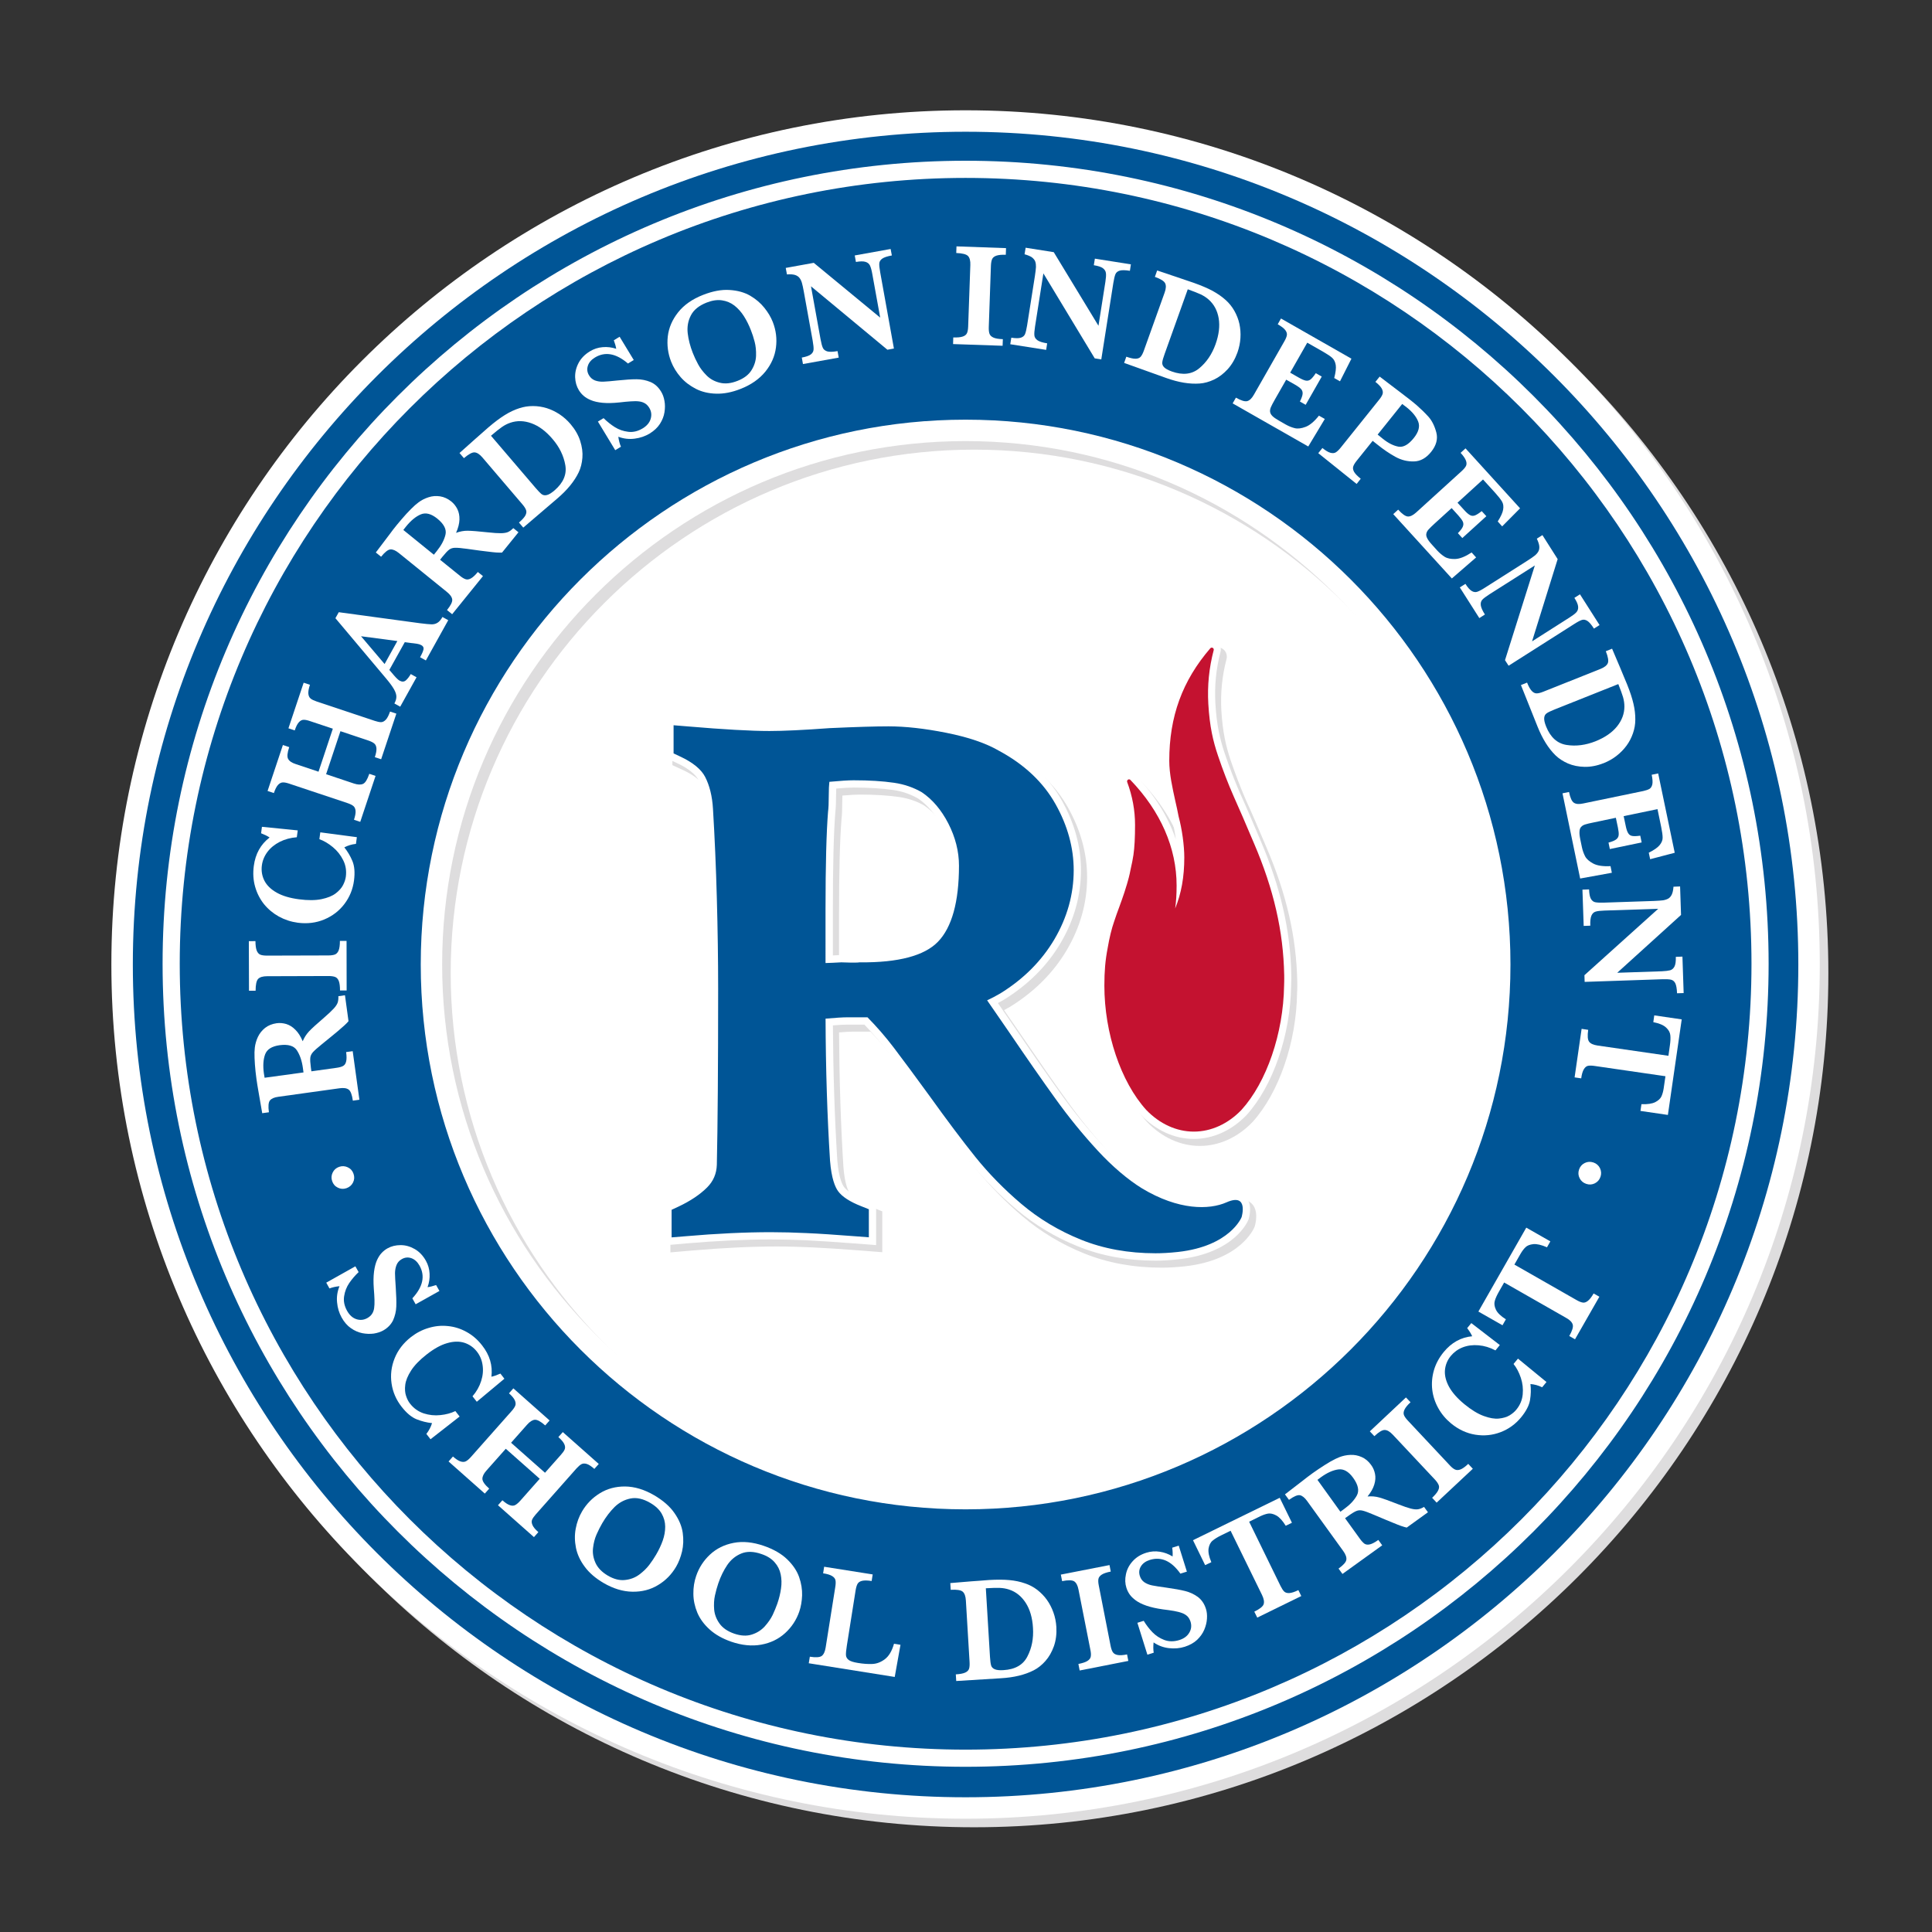 <?xml version="1.0" encoding="utf-8"?>
<!-- Generator: Adobe Illustrator 16.0.4, SVG Export Plug-In . SVG Version: 6.00 Build 0)  -->
<!DOCTYPE svg PUBLIC "-//W3C//DTD SVG 1.1//EN" "http://www.w3.org/Graphics/SVG/1.1/DTD/svg11.dtd">
<svg version="1.1" id="Layer_1" xmlns="http://www.w3.org/2000/svg" xmlns:xlink="http://www.w3.org/1999/xlink" x="0px" y="0px"
	 width="90px" height="90px" viewBox="0 0 90 90" enable-background="new 0 0 90 90" xml:space="preserve">
<rect x="0" y="0" width="90" height="90" fill="#333333" stroke="none"/>
<circle fill="#FFFFFF" cx="44.973" cy="44.865" r="28.561"/>
<g>
	<path fill="#DEDDDE" d="M45.38,5.538c-21.941,0-39.793,17.851-39.793,39.792c0,21.941,17.852,39.791,39.793,39.791
		c21.943,0,39.792-17.85,39.792-39.791C85.172,23.389,67.323,5.538,45.38,5.538z M45.38,69.713
		c-13.445,0-24.385-10.938-24.385-24.383c0-13.444,10.939-24.384,24.385-24.384c13.445,0,24.382,10.94,24.382,24.384
		C69.763,58.775,58.825,69.713,45.38,69.713z"/>
</g>
<g>
	<path fill="#FFFFFF" d="M44.98,5.138c-21.941,0-39.792,17.853-39.792,39.793c0,21.942,17.852,39.792,39.792,39.792
		c21.943,0,39.792-17.85,39.792-39.792C84.772,22.99,66.923,5.138,44.98,5.138z M44.98,69.312
		c-13.445,0-24.383-10.936-24.383-24.381S31.535,20.548,44.98,20.548c13.446,0,24.385,10.938,24.385,24.383
		S58.426,69.312,44.98,69.312z"/>
</g>
<g>
	<path fill="#005596" d="M44.98,6.137c-21.389,0-38.792,17.401-38.792,38.794c0,21.392,17.403,38.793,38.792,38.793
		c21.392,0,38.793-17.401,38.793-38.793C83.773,23.538,66.372,6.137,44.98,6.137z M44.98,70.311c-13.995,0-25.38-11.384-25.38-25.38
		c0-13.997,11.386-25.381,25.38-25.381c13.996,0,25.383,11.385,25.383,25.381C70.363,58.927,58.976,70.311,44.98,70.311z"/>
</g>
<path fill="#DEDDDE" d="M57.286,56.026c-0.348,0.154-1.64,0.566-3.625-0.633c-0.626-0.382-1.352-1.003-1.994-1.699
	c-0.683-0.744-1.333-1.543-1.935-2.378c-0.617-0.857-1.35-1.911-2.185-3.136l0.014,0.019c-0.027-0.039-0.124-0.18-0.584-0.847
	l-0.203-0.297c0.093-0.05,0.187-0.102,0.276-0.153c1.137-0.702,2.025-1.593,2.648-2.651c0.627-1.065,0.944-2.203,0.944-3.386
	c0-1.102-0.299-2.195-0.891-3.247c-0.602-1.072-1.532-1.952-2.767-2.615c-0.638-0.371-1.477-0.66-2.559-0.874
	c-1.02-0.203-1.945-0.306-2.751-0.306c-0.619,0-1.521,0.028-2.756,0.084c-1.22,0.089-2.155,0.135-2.786,0.135
	c-0.84,0-2.118-0.072-3.805-0.216l-0.636-0.054l-0.369-0.031v0.369v0.583v0.409v0.324v0.217l0.196,0.091l0.316,0.146
	c0.505,0.236,0.848,0.512,0.995,0.794c0.187,0.358,0.297,0.813,0.33,1.35c0.08,1.331,0.14,2.73,0.18,4.157
	c0.039,1.434,0.061,2.852,0.061,4.216c0,3.605-0.021,6.36-0.061,8.186c-0.011,0.327-0.124,0.59-0.353,0.819
	c-0.305,0.305-0.722,0.583-1.243,0.826l-0.316,0.149l-0.196,0.091v0.216v0.323v0.383v0.581v0.37l0.37-0.032l0.638-0.055
	c1.455-0.125,2.786-0.188,3.958-0.188c0.524,0,1.079,0.016,1.643,0.042c0.59,0.027,1.35,0.076,2.26,0.146l0.633,0.05l0.367,0.028
	v-0.366v-0.576v-0.383v-0.346v-0.231l-0.214-0.087l-0.351-0.137c-0.588-0.232-0.833-0.451-0.935-0.593
	c-0.071-0.097-0.245-0.416-0.31-1.241c-0.122-1.937-0.19-4.048-0.204-6.278c0.293-0.024,0.517-0.037,0.668-0.037h0.798
	c0.381,0.396,0.747,0.821,1.088,1.269c0.443,0.583,1.003,1.337,1.659,2.239c0.83,1.157,1.559,2.127,2.164,2.879
	c0.631,0.784,1.365,1.532,2.177,2.224c0.847,0.718,1.812,1.299,2.874,1.725c1.087,0.439,2.298,0.66,3.602,0.66
	c0.338,0,0.703-0.022,1.09-0.064c2.605-0.293,3.213-1.776,3.237-1.839l0.004-0.013l0.005-0.013c0.036-0.124,0.202-0.755-0.167-1.079
	C58.054,55.841,57.718,55.835,57.286,56.026z M39.202,38.148L39.202,38.148c0.021-0.182,0.033-0.434,0.033-0.775
	c0-0.112,0.004-0.216,0.006-0.312c0.357-0.03,0.629-0.047,0.813-0.047c0.707,0,1.326,0.04,1.836,0.115
	c0.425,0.062,0.815,0.195,1.162,0.395c0.44,0.298,0.812,0.739,1.107,1.312c0.308,0.596,0.463,1.208,0.463,1.818
	c0,1.589-0.298,2.703-0.885,3.309c-0.555,0.572-1.722,0.867-3.375,0.854h-0.046l-0.025-0.001l-0.023,0.004l-0.046,0.006
	c0,0-0.131,0.012-0.703-0.009c-0.002,0-0.035-0.001-0.035-0.001h-0.015l-0.015,0.001l-0.031,0.002
	c-0.117,0.007-0.23,0.014-0.337,0.018v-2.159C39.084,40.627,39.124,39.104,39.202,38.148z"/>
<path fill="#DEDDDE" d="M60.432,45.739c-0.041-2.087-0.497-4.08-1.438-6.27l0,0l-0.129-0.304c-0.24-0.568-0.54-1.273-0.821-1.885
	c-0.249-0.575-0.49-1.201-0.716-1.862c-0.214-0.648-0.371-1.292-0.433-2.32c-0.044-0.818,0.033-1.601,0.241-2.395
	c0.051-0.198-0.036-0.401-0.209-0.496c-0.175-0.096-0.386-0.056-0.517,0.096c-1.357,1.577-1.992,3.313-1.992,5.462
	c0,0.651,0.146,1.312,0.291,1.953c0.057,0.256,0.108,0.48,0.149,0.701l0.002,0.016l0.005,0.013c0.08,0.296,0.144,0.639,0.188,0.976
	c-0.363-1.065-0.994-2.08-1.88-3.002c-0.138-0.144-0.359-0.17-0.526-0.062c-0.167,0.108-0.238,0.328-0.167,0.521
	c0.229,0.614,0.346,1.245,0.346,1.872c0,0.574-0.026,1.014-0.076,1.345c-0.045,0.286-0.055,0.334-0.104,0.564l0.004,0.002
	c-0.016,0.044-0.024,0.085-0.031,0.117c-0.022,0.103-0.05,0.247-0.068,0.311l-0.005,0.008c-0.002,0.011-0.004,0.021-0.004,0.021
	c-0.007,0.036-0.027,0.099-0.037,0.141c-0.018,0.058-0.034,0.111-0.048,0.166c-0.026,0.088-0.078,0.255-0.11,0.355
	c-0.08,0.247-0.16,0.462-0.234,0.668c-0.089,0.235-0.165,0.448-0.248,0.701c-0.117,0.329-0.229,0.79-0.315,1.292
	c-0.109,0.578-0.155,1.103-0.155,1.799c0,2.289,0.801,4.652,2.037,6.021c0.693,0.724,1.565,1.118,2.461,1.118
	c0.895,0,1.767-0.395,2.455-1.114c1.229-1.357,2.043-3.716,2.075-6.018c0.005-0.051,0.007-0.104,0.008-0.155
	C60.432,45.971,60.436,45.854,60.432,45.739z"/>
<path fill="#FFFFFF" d="M56.998,55.699c-0.35,0.154-1.642,0.563-3.627-0.633c-0.622-0.382-1.351-1.004-1.991-1.701
	c-0.684-0.742-1.334-1.541-1.935-2.375c-0.618-0.858-1.353-1.914-2.185-3.138l0.012,0.021c-0.025-0.041-0.123-0.182-0.581-0.848
	l-0.205-0.299c0.092-0.048,0.186-0.1,0.277-0.154c1.136-0.7,2.026-1.591,2.648-2.65c0.627-1.064,0.944-2.203,0.944-3.385
	c0-1.103-0.3-2.196-0.892-3.248c-0.604-1.073-1.533-1.953-2.767-2.614c-0.638-0.373-1.475-0.659-2.558-0.874
	c-1.021-0.204-1.947-0.307-2.752-0.307c-0.618,0-1.52,0.029-2.754,0.084c-1.221,0.089-2.155,0.135-2.79,0.135
	c-0.837,0-2.116-0.072-3.8-0.215l-0.638-0.055l-0.37-0.031v0.372v0.579v0.411v0.323v0.216l0.196,0.091l0.315,0.148
	c0.504,0.234,0.85,0.509,0.998,0.791c0.186,0.361,0.297,0.815,0.33,1.351c0.079,1.333,0.14,2.732,0.18,4.157
	c0.04,1.434,0.06,2.851,0.06,4.215c0,3.607-0.02,6.36-0.06,8.188c-0.012,0.328-0.125,0.589-0.353,0.817
	c-0.306,0.307-0.724,0.586-1.244,0.829l-0.316,0.146l-0.195,0.092v0.217v0.322v0.382v0.581v0.371l0.369-0.03l0.637-0.057
	c1.457-0.124,2.788-0.187,3.958-0.187c0.525,0,1.079,0.016,1.645,0.039c0.588,0.028,1.35,0.08,2.261,0.149l0.632,0.048l0.366,0.028
	v-0.366v-0.577v-0.382v-0.347v-0.229L40.6,56.016l-0.349-0.136c-0.589-0.234-0.834-0.451-0.937-0.591
	c-0.072-0.099-0.244-0.418-0.309-1.244c-0.123-1.935-0.192-4.049-0.205-6.279c0.293-0.024,0.517-0.035,0.669-0.035h0.798
	c0.381,0.396,0.746,0.818,1.086,1.266c0.444,0.586,1.004,1.339,1.658,2.24c0.833,1.16,1.559,2.129,2.164,2.878
	c0.632,0.787,1.364,1.535,2.179,2.225c0.844,0.718,1.812,1.301,2.874,1.726c1.086,0.439,2.297,0.66,3.599,0.66
	c0.339,0,0.705-0.022,1.091-0.066c2.604-0.29,3.213-1.774,3.236-1.838l0.005-0.012l0.007-0.014c0.036-0.122,0.199-0.753-0.17-1.078
	C57.767,55.513,57.432,55.507,56.998,55.699z M38.914,37.822L38.914,37.822c0.022-0.184,0.033-0.437,0.033-0.777
	c0-0.112,0.002-0.215,0.008-0.311c0.355-0.031,0.629-0.047,0.811-0.047c0.707,0,1.325,0.04,1.838,0.113
	c0.423,0.061,0.813,0.196,1.162,0.396c0.438,0.297,0.812,0.738,1.105,1.311c0.307,0.597,0.463,1.208,0.463,1.818
	c0,1.589-0.298,2.705-0.884,3.311c-0.555,0.572-1.723,0.868-3.376,0.853h-0.045h-0.025l-0.024,0.003l-0.046,0.006
	c0,0-0.131,0.012-0.701-0.009c-0.003,0-0.035,0-0.035,0l-0.015-0.001l-0.015,0.001l-0.033,0.001
	c-0.117,0.008-0.229,0.015-0.336,0.018V42.35C38.797,40.299,38.837,38.775,38.914,37.822z"/>
<path fill="#FFFFFF" d="M60.153,45.41c-0.041-2.087-0.5-4.079-1.438-6.269l-0.001-0.001l-0.129-0.304
	c-0.241-0.567-0.54-1.273-0.82-1.887c-0.251-0.573-0.492-1.201-0.716-1.86c-0.214-0.647-0.372-1.291-0.432-2.318
	c-0.046-0.819,0.031-1.603,0.237-2.396c0.053-0.197-0.032-0.401-0.206-0.496c-0.175-0.096-0.388-0.056-0.516,0.097
	c-1.359,1.578-1.994,3.313-1.994,5.463c0,0.65,0.147,1.311,0.291,1.951c0.058,0.256,0.105,0.481,0.148,0.704l0.003,0.014
	l0.004,0.013c0.08,0.295,0.146,0.638,0.191,0.977c-0.364-1.064-0.998-2.08-1.882-3.002c-0.14-0.146-0.36-0.171-0.525-0.063
	c-0.169,0.109-0.24,0.329-0.169,0.521c0.228,0.615,0.345,1.245,0.345,1.872c0,0.574-0.023,1.014-0.075,1.346
	c-0.044,0.286-0.054,0.333-0.104,0.565l0.004,0.001c-0.013,0.043-0.023,0.085-0.029,0.117c-0.022,0.104-0.052,0.247-0.069,0.311
	l-0.005,0.01c0,0.009-0.003,0.02-0.003,0.02c-0.006,0.036-0.026,0.1-0.039,0.141c-0.016,0.058-0.032,0.111-0.047,0.165
	c-0.026,0.089-0.077,0.256-0.109,0.355c-0.08,0.249-0.16,0.462-0.235,0.669c-0.088,0.236-0.165,0.448-0.247,0.701
	c-0.116,0.33-0.23,0.791-0.315,1.292c-0.109,0.58-0.155,1.104-0.155,1.8c0,2.29,0.798,4.653,2.034,6.018
	c0.697,0.727,1.569,1.119,2.462,1.119c0.896,0,1.768-0.393,2.457-1.112c1.229-1.357,2.043-3.716,2.076-6.018
	c0-0.051,0.004-0.104,0.004-0.155C60.153,45.641,60.159,45.525,60.153,45.41z"/>
<path fill="#005596" d="M57.137,56.009c-0.806,0.357-2.229,0.38-3.941-0.652c-0.642-0.394-1.39-1.027-2.065-1.761
	c-0.694-0.753-1.354-1.562-1.96-2.408c-0.62-0.86-1.357-1.918-2.189-3.143c-0.002-0.003-0.596-0.863-0.998-1.446
	c0.2-0.093,0.402-0.197,0.607-0.318c1.089-0.67,1.935-1.521,2.53-2.53c0.594-1.013,0.896-2.091,0.896-3.213
	c0-1.043-0.284-2.08-0.847-3.08c-0.57-1.016-1.457-1.852-2.632-2.483c-0.609-0.354-1.42-0.632-2.463-0.84
	c-1.001-0.199-1.904-0.299-2.687-0.299c-0.612,0-1.508,0.027-2.739,0.083c-1.223,0.09-2.162,0.134-2.805,0.134
	c-0.846,0-2.136-0.072-3.829-0.216l-0.637-0.052v0.579v0.411v0.323l0.315,0.147c0.581,0.272,0.969,0.589,1.154,0.944
	c0.207,0.401,0.332,0.902,0.366,1.486c0.081,1.331,0.141,2.733,0.18,4.169c0.04,1.439,0.061,2.86,0.061,4.224
	c0,3.616-0.021,6.373-0.061,8.195c-0.015,0.415-0.163,0.761-0.452,1.051c-0.333,0.334-0.784,0.635-1.339,0.896l-0.316,0.147v0.322
	v0.382v0.581l0.637-0.052c1.463-0.128,2.806-0.19,3.987-0.19c0.531,0,1.09,0.015,1.661,0.042c0.59,0.025,1.353,0.077,2.271,0.148
	l0.632,0.048v-0.577v-0.382v-0.347l-0.349-0.14c-0.536-0.209-0.9-0.447-1.085-0.704c-0.135-0.188-0.308-0.58-0.374-1.417
	c-0.13-2.048-0.2-4.275-0.208-6.619c0.464-0.04,0.8-0.062,1.012-0.062h0.941c0.422,0.428,0.831,0.896,1.213,1.398
	c0.447,0.589,1.007,1.343,1.664,2.247c0.828,1.155,1.555,2.122,2.153,2.866c0.62,0.77,1.336,1.502,2.134,2.179
	c0.816,0.693,1.753,1.255,2.781,1.669c1.044,0.423,2.213,0.633,3.472,0.633c0.28,0,0.628-0.015,1.053-0.062
	c2.432-0.271,2.958-1.622,2.958-1.622S58.183,55.546,57.137,56.009z M38.456,42.35c0-2.06,0.041-3.593,0.119-4.555l-0.002,0.026
	c0.023-0.171,0.034-0.424,0.034-0.776c0-0.279,0.011-0.479,0.028-0.625c0.504-0.047,0.885-0.072,1.129-0.072
	c0.724,0,1.359,0.039,1.888,0.117c0.472,0.069,0.904,0.218,1.292,0.443c0.49,0.33,0.904,0.816,1.229,1.445
	c0.332,0.646,0.5,1.311,0.5,1.974c0,1.682-0.33,2.875-0.981,3.545c-0.629,0.651-1.848,0.973-3.623,0.958h-0.046l-0.046,0.007
	c-0.022,0.002-0.165,0.015-0.761-0.007h-0.03l-0.031,0.001c-0.26,0.015-0.493,0.026-0.699,0.031V42.35z"/>
<path fill="#C41230" d="M59.823,45.419c-0.04-2.042-0.488-3.993-1.409-6.139l-0.131-0.307c-0.24-0.566-0.539-1.271-0.814-1.877
	c-0.26-0.589-0.504-1.225-0.73-1.893c-0.228-0.676-0.389-1.346-0.451-2.413c-0.048-0.855,0.033-1.674,0.251-2.505
	c0.011-0.041-0.009-0.086-0.045-0.105c-0.038-0.021-0.085-0.014-0.113,0.019c-1.304,1.513-1.912,3.178-1.912,5.239
	c0,0.61,0.146,1.253,0.282,1.876c0.057,0.248,0.109,0.481,0.152,0.714c0.159,0.587,0.266,1.354,0.266,1.916
	c0,0.907-0.138,1.678-0.425,2.375c0.045-0.317,0.067-0.665,0.067-1.065c0-1.753-0.744-3.457-2.151-4.92
	c-0.029-0.032-0.077-0.039-0.114-0.015s-0.052,0.073-0.037,0.113c0.244,0.653,0.366,1.325,0.366,1.992
	c0,0.594-0.024,1.051-0.075,1.4c-0.048,0.292-0.06,0.347-0.113,0.585l-0.024,0.115c-0.021,0.111-0.053,0.258-0.075,0.337
	c-0.001,0.003-0.001,0.006-0.002,0.01c-0.009,0.039-0.026,0.1-0.045,0.165c-0.015,0.051-0.031,0.101-0.042,0.148
	c-0.032,0.105-0.085,0.275-0.117,0.377c-0.084,0.257-0.164,0.475-0.24,0.684c-0.079,0.212-0.16,0.432-0.243,0.688
	c-0.112,0.317-0.221,0.76-0.302,1.243c-0.108,0.561-0.151,1.067-0.151,1.74c0,2.208,0.766,4.48,1.948,5.786
	c0.627,0.653,1.412,1.013,2.219,1.013s1.594-0.359,2.221-1.013c1.172-1.292,1.95-3.563,1.984-5.786c0-0.057,0.003-0.117,0.005-0.176
	C59.823,45.636,59.827,45.525,59.823,45.419z"/>
<g>
	<path fill="#FFFFFF" d="M7.574,44.896c0-20.659,16.748-37.408,37.407-37.408l0,0c20.66,0,37.408,16.749,37.408,37.408l0,0
		c0,20.659-16.748,37.407-37.408,37.408l0,0C24.322,82.304,7.574,65.556,7.574,44.896L7.574,44.896z M8.373,44.896
		c0,10.11,4.097,19.26,10.722,25.886l0,0c6.626,6.626,15.776,10.723,25.886,10.723l0,0c10.11,0,19.261-4.097,25.887-10.723l0,0
		c6.626-6.626,10.723-15.775,10.723-25.886l0,0c0-10.11-4.097-19.26-10.723-25.886l0,0C64.241,12.385,55.091,8.288,44.98,8.288l0,0
		c-10.11,0-19.26,4.097-25.886,10.723l0,0C12.47,25.636,8.373,34.786,8.373,44.896L8.373,44.896L8.373,44.896z"/>
</g>
<g>
	<path fill="#FFFFFF" d="M16.07,46.363l0.165,1.207c-0.041,0.053-0.104,0.116-0.188,0.194c-0.084,0.078-0.183,0.165-0.298,0.261
		c-0.115,0.095-0.21,0.173-0.285,0.236l-0.463,0.377c-0.208,0.167-0.347,0.293-0.42,0.373c-0.074,0.082-0.115,0.169-0.126,0.261
		c-0.011,0.095-0.002,0.248,0.027,0.464l0.024,0.17l1.177-0.164c0.125-0.018,0.222-0.044,0.293-0.082
		c0.073-0.037,0.123-0.106,0.148-0.211c0.026-0.104,0.026-0.249,0-0.44l0.306-0.041l0.312,2.262l-0.305,0.043
		c-0.038-0.275-0.103-0.447-0.193-0.514c-0.091-0.069-0.235-0.091-0.43-0.063l-2.845,0.396c-0.194,0.025-0.324,0.084-0.395,0.171
		c-0.069,0.088-0.087,0.271-0.047,0.551l-0.312,0.043l-0.18-1.039c-0.014-0.079-0.03-0.169-0.046-0.272s-0.032-0.199-0.043-0.287
		c-0.01-0.068-0.024-0.185-0.042-0.344c-0.023-0.226-0.039-0.436-0.046-0.635c-0.008-0.197-0.003-0.355,0.012-0.473
		c0.019-0.169,0.068-0.34,0.144-0.503c0.077-0.163,0.188-0.302,0.333-0.419c0.147-0.116,0.327-0.188,0.538-0.219
		c0.149-0.021,0.3-0.007,0.451,0.037c0.152,0.048,0.293,0.134,0.423,0.267c0.132,0.128,0.246,0.306,0.342,0.535
		c0.074-0.176,0.171-0.327,0.297-0.462c0.125-0.132,0.36-0.347,0.702-0.64c0.196-0.169,0.343-0.308,0.44-0.414
		c0.097-0.104,0.161-0.199,0.189-0.281c0.027-0.08,0.039-0.181,0.034-0.302L16.07,46.363z M13.02,48.69
		c-0.36,0.051-0.583,0.193-0.67,0.427c-0.086,0.235-0.106,0.529-0.058,0.881c0.008,0.05,0.012,0.086,0.019,0.114
		c0.004,0.028,0.009,0.059,0.015,0.094l1.812-0.248l-0.029-0.212c-0.046-0.335-0.141-0.606-0.28-0.819
		C13.689,48.714,13.419,48.637,13.02,48.69z"/>
	<path fill="#FFFFFF" d="M16.144,43.831l0.004,2.309h-0.309c0-0.191-0.018-0.336-0.055-0.437c-0.037-0.097-0.093-0.16-0.167-0.191
		c-0.074-0.029-0.179-0.045-0.315-0.045l-2.859,0.009c-0.197,0-0.337,0.042-0.417,0.124c-0.079,0.083-0.119,0.265-0.119,0.553
		h-0.308l-0.007-2.309l0.308-0.003c0,0.193,0.021,0.339,0.058,0.438c0.039,0.099,0.096,0.163,0.168,0.193
		c0.071,0.029,0.176,0.044,0.313,0.044l2.861-0.008c0.129,0,0.23-0.017,0.304-0.044c0.074-0.03,0.13-0.092,0.17-0.187
		s0.06-0.244,0.06-0.445L16.144,43.831z"/>
	<path fill="#FFFFFF" d="M16.624,38.999l-0.042,0.312c-0.195,0.02-0.376,0.076-0.542,0.162c0.153,0.192,0.28,0.405,0.377,0.638
		c0.098,0.236,0.122,0.538,0.074,0.907c-0.054,0.407-0.203,0.771-0.446,1.092c-0.243,0.321-0.555,0.561-0.937,0.721
		c-0.379,0.159-0.792,0.211-1.236,0.153c-0.314-0.042-0.609-0.139-0.88-0.287c-0.271-0.151-0.5-0.342-0.694-0.579
		c-0.188-0.237-0.327-0.507-0.413-0.81c-0.087-0.304-0.107-0.626-0.062-0.968c0.074-0.563,0.319-1.005,0.736-1.326
		c-0.088-0.062-0.221-0.127-0.396-0.197l0.039-0.301l1.668,0.167l-0.043,0.319c-0.289,0.022-0.553,0.093-0.793,0.213
		c-0.239,0.122-0.432,0.279-0.575,0.47c-0.144,0.192-0.23,0.402-0.26,0.629c-0.033,0.253,0.007,0.49,0.118,0.711
		c0.112,0.219,0.303,0.405,0.571,0.556c0.269,0.153,0.616,0.256,1.039,0.311c0.414,0.055,0.763,0.052,1.049-0.006
		c0.287-0.06,0.509-0.15,0.667-0.273c0.159-0.121,0.271-0.252,0.34-0.387c0.069-0.136,0.111-0.264,0.128-0.389
		c0.035-0.274-0.004-0.528-0.124-0.767c-0.117-0.237-0.278-0.44-0.483-0.609c-0.203-0.169-0.412-0.292-0.626-0.369l0.043-0.319
		L16.624,38.999z"/>
	<path fill="#FFFFFF" d="M18.464,33.244l-0.709,2.125l-0.294-0.098c0.059-0.174,0.083-0.312,0.075-0.414
		c-0.008-0.102-0.045-0.178-0.108-0.228c-0.064-0.05-0.155-0.094-0.273-0.134l-1.296-0.433l-0.668,2.004l1.295,0.433
		c0.179,0.059,0.32,0.064,0.426,0.017c0.105-0.047,0.202-0.204,0.291-0.469l0.292,0.098l-0.713,2.14l-0.292-0.098
		c0.056-0.172,0.082-0.308,0.074-0.411c-0.009-0.104-0.043-0.181-0.105-0.231c-0.062-0.05-0.154-0.094-0.275-0.135l-2.713-0.905
		c-0.121-0.041-0.22-0.06-0.297-0.057c-0.078,0.003-0.152,0.041-0.221,0.114c-0.069,0.075-0.134,0.201-0.195,0.382l-0.293-0.098
		l0.714-2.141l0.294,0.099c-0.089,0.264-0.106,0.445-0.052,0.546c0.053,0.103,0.171,0.184,0.354,0.243l1.063,0.356l0.667-2.004
		l-1.064-0.354c-0.12-0.041-0.219-0.062-0.297-0.06c-0.076,0-0.149,0.037-0.217,0.11c-0.069,0.073-0.137,0.202-0.196,0.384
		l-0.294-0.098l0.709-2.124l0.293,0.097c-0.061,0.181-0.084,0.321-0.074,0.421c0.011,0.101,0.048,0.175,0.108,0.223
		s0.151,0.09,0.273,0.132l2.713,0.905c0.116,0.038,0.213,0.059,0.289,0.06c0.076,0,0.151-0.037,0.224-0.113
		c0.071-0.074,0.136-0.202,0.198-0.381L18.464,33.244z"/>
	<path fill="#FFFFFF" d="M20.881,28.891l-1.042,1.875l-0.27-0.149c0.089-0.158,0.141-0.28,0.159-0.364
		c0.019-0.085-0.016-0.152-0.1-0.199c-0.059-0.031-0.125-0.054-0.198-0.064l-0.575-0.073l-0.718,1.291l0.205,0.24
		c0.114,0.135,0.205,0.22,0.268,0.257c0.118,0.065,0.217,0.06,0.299-0.013s0.156-0.172,0.226-0.292l0.269,0.15l-0.761,1.371
		l-0.271-0.151c0.061-0.109,0.092-0.213,0.093-0.313c0-0.1-0.035-0.215-0.111-0.348c-0.076-0.133-0.197-0.299-0.362-0.495
		l-2.367-2.816l0.156-0.279l3.772,0.512c0.267,0.034,0.451,0.051,0.551,0.053c0.101,0.001,0.192-0.021,0.274-0.072
		c0.081-0.048,0.161-0.138,0.233-0.27L20.881,28.891z M18.51,29.862l-1.692-0.223l1.098,1.294L18.51,29.862z"/>
	<path fill="#FFFFFF" d="M24.152,24.795l-0.765,0.946c-0.067,0.005-0.157,0.001-0.271-0.004c-0.115-0.01-0.247-0.022-0.392-0.042
		c-0.149-0.018-0.271-0.034-0.369-0.045l-0.591-0.082c-0.263-0.037-0.451-0.053-0.561-0.05c-0.11,0.001-0.202,0.03-0.277,0.085
		c-0.076,0.056-0.182,0.169-0.317,0.336L20.5,26.075l0.924,0.746c0.097,0.081,0.185,0.134,0.26,0.159
		c0.075,0.028,0.161,0.016,0.254-0.036c0.094-0.053,0.202-0.152,0.321-0.299l0.239,0.193l-1.435,1.775l-0.24-0.195
		c0.174-0.214,0.256-0.378,0.243-0.491c-0.013-0.113-0.096-0.23-0.25-0.354l-2.233-1.808c-0.152-0.122-0.283-0.179-0.396-0.171
		c-0.112,0.008-0.257,0.123-0.435,0.341l-0.245-0.198l0.637-0.841c0.047-0.064,0.103-0.138,0.165-0.221
		c0.065-0.083,0.125-0.159,0.182-0.228c0.043-0.054,0.117-0.143,0.223-0.265c0.147-0.172,0.291-0.329,0.429-0.467
		c0.14-0.14,0.258-0.245,0.354-0.314c0.139-0.104,0.294-0.182,0.466-0.237c0.171-0.057,0.349-0.07,0.535-0.043
		c0.185,0.029,0.361,0.108,0.526,0.242c0.119,0.094,0.212,0.215,0.283,0.355c0.069,0.141,0.101,0.303,0.096,0.487
		c-0.006,0.185-0.058,0.391-0.158,0.617c0.178-0.065,0.358-0.1,0.54-0.098s0.498,0.026,0.947,0.075
		c0.256,0.028,0.458,0.042,0.602,0.04s0.256-0.021,0.334-0.056c0.079-0.035,0.159-0.096,0.244-0.181L24.152,24.795z M20.37,24.159
		c-0.281-0.228-0.539-0.293-0.768-0.197c-0.232,0.097-0.459,0.285-0.682,0.559c-0.031,0.041-0.055,0.069-0.073,0.092
		c-0.015,0.023-0.036,0.047-0.058,0.075l1.422,1.153l0.134-0.167c0.21-0.261,0.347-0.515,0.406-0.764
		C20.811,24.664,20.684,24.413,20.37,24.159z"/>
	<path fill="#FFFFFF" d="M26.578,19.756c0.213,0.25,0.363,0.513,0.451,0.787c0.087,0.274,0.122,0.536,0.101,0.785
		c-0.02,0.25-0.077,0.475-0.171,0.673c-0.202,0.419-0.536,0.829-1.004,1.227l-1.579,1.35l-0.201-0.236
		c0.146-0.125,0.244-0.233,0.296-0.324c0.05-0.093,0.063-0.175,0.037-0.251c-0.024-0.076-0.082-0.166-0.17-0.27l-1.865-2.186
		c-0.128-0.149-0.249-0.228-0.362-0.237c-0.113-0.009-0.279,0.08-0.5,0.269l-0.205-0.24l0.729-0.651
		c0.026-0.022,0.129-0.113,0.308-0.271c0.18-0.159,0.284-0.25,0.312-0.275c0.284-0.243,0.539-0.434,0.763-0.572
		c0.223-0.14,0.449-0.246,0.672-0.317c0.203-0.067,0.417-0.102,0.638-0.101c0.221,0,0.435,0.034,0.644,0.098
		c0.206,0.066,0.405,0.162,0.593,0.285C26.253,19.424,26.424,19.575,26.578,19.756z M25.737,20.448
		c-0.306-0.36-0.631-0.603-0.976-0.728c-0.343-0.126-0.674-0.135-0.989-0.027c-0.136,0.046-0.266,0.113-0.39,0.199
		c-0.126,0.087-0.295,0.222-0.51,0.407l2.079,2.432c0.118,0.138,0.211,0.235,0.28,0.289c0.068,0.051,0.15,0.065,0.245,0.041
		c0.095-0.021,0.213-0.095,0.352-0.213c0.413-0.354,0.583-0.748,0.506-1.183C26.257,21.228,26.06,20.823,25.737,20.448z"/>
	<path fill="#FFFFFF" d="M30.798,18.245c0.074,0.12,0.126,0.263,0.155,0.429c0.031,0.167,0.031,0.343,0.001,0.529
		c-0.029,0.188-0.1,0.368-0.211,0.541c-0.112,0.174-0.271,0.324-0.48,0.452c-0.207,0.125-0.439,0.205-0.697,0.238
		c-0.259,0.034-0.512,0.005-0.763-0.088c0.025,0.18,0.065,0.333,0.123,0.464l-0.266,0.161l-0.807-1.333l0.264-0.159
		c0.164,0.161,0.339,0.302,0.525,0.419c0.186,0.116,0.393,0.189,0.622,0.217c0.227,0.029,0.452-0.025,0.677-0.161
		c0.195-0.119,0.319-0.267,0.371-0.446c0.053-0.178,0.031-0.35-0.067-0.511c-0.057-0.092-0.124-0.161-0.202-0.208
		c-0.079-0.046-0.169-0.077-0.271-0.089c-0.102-0.014-0.232-0.015-0.388-0.003c-0.158,0.01-0.334,0.026-0.529,0.05
		c-0.303,0.032-0.564,0.037-0.784,0.017c-0.218-0.021-0.4-0.063-0.541-0.122c-0.143-0.058-0.258-0.128-0.346-0.206
		c-0.088-0.076-0.161-0.165-0.22-0.262C26.858,18,26.801,17.8,26.792,17.574c-0.007-0.226,0.046-0.448,0.161-0.667
		c0.116-0.219,0.292-0.397,0.528-0.541c0.182-0.111,0.379-0.176,0.594-0.194c0.215-0.019,0.425,0.008,0.631,0.076
		c-0.016-0.103-0.052-0.233-0.112-0.396l0.27-0.165l0.659,1.084l-0.27,0.163c-0.552-0.473-1.062-0.568-1.538-0.28
		c-0.171,0.104-0.282,0.233-0.33,0.387c-0.05,0.154-0.032,0.303,0.057,0.448c0.067,0.112,0.161,0.189,0.275,0.234
		c0.115,0.042,0.245,0.062,0.386,0.057c0.142-0.005,0.366-0.024,0.67-0.057c0.371-0.039,0.666-0.057,0.887-0.056
		c0.223,0.001,0.436,0.044,0.639,0.127C30.503,17.88,30.669,18.03,30.798,18.245z"/>
	<path fill="#FFFFFF" d="M35.998,14.996c0.152,0.386,0.202,0.784,0.149,1.191c-0.052,0.409-0.217,0.783-0.496,1.128
		c-0.28,0.343-0.666,0.613-1.155,0.803c-0.399,0.158-0.777,0.231-1.132,0.221c-0.355-0.009-0.672-0.084-0.949-0.226
		c-0.278-0.142-0.513-0.322-0.708-0.544c-0.194-0.223-0.342-0.462-0.445-0.725c-0.146-0.375-0.199-0.767-0.154-1.173
		c0.048-0.404,0.208-0.778,0.483-1.124c0.275-0.345,0.661-0.614,1.158-0.809c0.452-0.177,0.865-0.255,1.24-0.229
		c0.375,0.023,0.694,0.113,0.96,0.268c0.264,0.156,0.483,0.342,0.657,0.561C35.78,14.553,35.911,14.773,35.998,14.996z
		 M34.979,15.38c-0.092-0.238-0.201-0.455-0.325-0.651c-0.125-0.196-0.271-0.36-0.441-0.494c-0.169-0.131-0.362-0.212-0.579-0.244
		c-0.216-0.033-0.456,0.002-0.716,0.104c-0.357,0.141-0.603,0.34-0.734,0.597c-0.133,0.257-0.181,0.533-0.148,0.83
		c0.034,0.295,0.113,0.603,0.237,0.919c0.069,0.176,0.151,0.352,0.249,0.532c0.098,0.181,0.23,0.354,0.395,0.518
		c0.165,0.166,0.371,0.279,0.616,0.338c0.245,0.062,0.519,0.033,0.824-0.087c0.301-0.118,0.52-0.284,0.652-0.499
		c0.133-0.214,0.204-0.439,0.211-0.677c0.007-0.236-0.015-0.453-0.066-0.646C35.104,15.727,35.046,15.548,34.979,15.38z"/>
	<path fill="#FFFFFF" d="M41.546,11.9c-0.214,0.039-0.362,0.088-0.447,0.148s-0.131,0.133-0.138,0.221
		c-0.007,0.087,0.007,0.225,0.042,0.416l0.639,3.551l-0.303,0.056l-3.56-2.955l0.446,2.468c0.035,0.188,0.069,0.32,0.108,0.402
		c0.037,0.081,0.108,0.134,0.21,0.164c0.104,0.027,0.262,0.022,0.473-0.015l0.055,0.303l-1.666,0.3l-0.054-0.302
		c0.198-0.036,0.338-0.085,0.418-0.145c0.081-0.062,0.124-0.138,0.13-0.226c0.007-0.088-0.009-0.227-0.041-0.414l-0.413-2.287
		c-0.034-0.184-0.063-0.323-0.09-0.413c-0.027-0.091-0.065-0.167-0.115-0.23s-0.122-0.108-0.213-0.136
		c-0.093-0.026-0.215-0.034-0.368-0.022l-0.056-0.303l1.306-0.237l3.094,2.552l-0.37-2.045c-0.029-0.167-0.066-0.293-0.104-0.378
		c-0.04-0.084-0.109-0.144-0.209-0.174c-0.1-0.033-0.25-0.03-0.447,0.004l-0.056-0.303l1.672-0.301L41.546,11.9z"/>
	<path fill="#FFFFFF" d="M46.705,16.107l-2.307-0.079l0.009-0.309c0.194,0.007,0.339-0.007,0.44-0.041
		c0.1-0.033,0.165-0.086,0.199-0.16c0.032-0.072,0.051-0.177,0.055-0.313l0.101-2.858c0.008-0.197-0.029-0.338-0.107-0.42
		c-0.081-0.084-0.263-0.13-0.549-0.141l0.011-0.309l2.308,0.082l-0.011,0.309c-0.192-0.006-0.339,0.008-0.438,0.042
		c-0.099,0.034-0.166,0.087-0.198,0.159c-0.032,0.073-0.052,0.177-0.057,0.314l-0.1,2.857c-0.004,0.13,0.007,0.232,0.033,0.306
		c0.026,0.076,0.087,0.135,0.18,0.178c0.093,0.044,0.241,0.069,0.443,0.076L46.705,16.107z"/>
	<path fill="#FFFFFF" d="M52.635,12.615c-0.213-0.034-0.369-0.037-0.469-0.009c-0.103,0.03-0.168,0.084-0.204,0.165
		c-0.034,0.081-0.067,0.215-0.098,0.407l-0.562,3.565l-0.305-0.049l-2.392-3.959l-0.389,2.479c-0.03,0.188-0.04,0.327-0.03,0.416
		c0.01,0.087,0.059,0.162,0.147,0.223c0.088,0.061,0.238,0.108,0.448,0.141l-0.047,0.305l-1.672-0.263l0.049-0.305
		c0.198,0.031,0.348,0.032,0.443,0c0.097-0.031,0.163-0.087,0.197-0.169c0.033-0.083,0.066-0.217,0.096-0.405l0.362-2.294
		c0.028-0.187,0.045-0.326,0.05-0.421c0.003-0.094-0.007-0.178-0.032-0.255c-0.026-0.076-0.081-0.14-0.156-0.198
		c-0.08-0.056-0.193-0.103-0.343-0.144l0.05-0.305l1.31,0.207l2.083,3.429l0.323-2.053c0.025-0.168,0.037-0.3,0.025-0.393
		c-0.008-0.093-0.056-0.17-0.139-0.234c-0.084-0.063-0.225-0.109-0.426-0.141l0.049-0.306l1.678,0.265L52.635,12.615z"/>
	<path fill="#FFFFFF" d="M57.645,16.421c-0.113,0.311-0.265,0.571-0.46,0.784c-0.195,0.211-0.405,0.37-0.631,0.477
		c-0.226,0.106-0.45,0.169-0.669,0.184c-0.463,0.034-0.985-0.051-1.566-0.26l-1.953-0.7l0.102-0.289
		c0.18,0.062,0.325,0.097,0.432,0.094c0.104-0.001,0.184-0.033,0.236-0.092s0.102-0.153,0.148-0.282l0.969-2.706
		c0.066-0.185,0.075-0.33,0.025-0.433c-0.048-0.103-0.209-0.203-0.479-0.3l0.105-0.297l0.927,0.31
		c0.032,0.012,0.16,0.056,0.388,0.132c0.228,0.076,0.359,0.12,0.395,0.134c0.352,0.126,0.645,0.25,0.876,0.375
		c0.231,0.127,0.434,0.269,0.609,0.426c0.159,0.143,0.295,0.311,0.403,0.503s0.188,0.396,0.235,0.608
		c0.044,0.212,0.062,0.432,0.047,0.657C57.77,15.974,57.723,16.198,57.645,16.421z M56.625,16.036
		c0.158-0.445,0.207-0.847,0.146-1.209c-0.062-0.361-0.217-0.65-0.467-0.872c-0.107-0.095-0.231-0.175-0.37-0.242
		c-0.136-0.062-0.337-0.142-0.603-0.237l-1.078,3.012c-0.062,0.172-0.1,0.301-0.109,0.386c-0.012,0.085,0.017,0.165,0.084,0.234
		c0.068,0.069,0.187,0.134,0.359,0.197c0.512,0.183,0.938,0.133,1.279-0.149C56.205,16.875,56.458,16.502,56.625,16.036z"/>
	<path fill="#FFFFFF" d="M61.715,19.517l-0.771,1.282l-3.522-2.008l0.152-0.267c0.243,0.139,0.42,0.192,0.53,0.161
		c0.108-0.03,0.213-0.13,0.309-0.301l1.417-2.483c0.065-0.113,0.104-0.208,0.117-0.284c0.013-0.075-0.009-0.156-0.073-0.239
		c-0.061-0.083-0.18-0.173-0.352-0.272l0.151-0.269l3.282,1.872l-0.533,1.054l-0.269-0.153c0.069-0.262,0.093-0.464,0.071-0.605
		c-0.023-0.143-0.078-0.254-0.163-0.333c-0.085-0.078-0.228-0.174-0.424-0.286l-0.74-0.422l-0.796,1.397l0.401,0.229
		c0.14,0.079,0.25,0.127,0.331,0.141c0.084,0.014,0.155-0.005,0.223-0.059c0.064-0.052,0.145-0.147,0.238-0.288l0.278,0.159
		l-0.749,1.315l-0.268-0.153c0.074-0.15,0.118-0.269,0.125-0.355c0.009-0.086-0.015-0.16-0.068-0.222
		c-0.055-0.061-0.15-0.131-0.287-0.21l-0.409-0.231l-0.53,0.929c-0.089,0.156-0.149,0.271-0.182,0.349
		c-0.033,0.076-0.046,0.146-0.04,0.213c0.007,0.067,0.043,0.135,0.106,0.2c0.065,0.066,0.169,0.138,0.311,0.218l0.317,0.182
		c0.136,0.076,0.272,0.132,0.414,0.167c0.14,0.036,0.309,0.015,0.507-0.06c0.195-0.073,0.404-0.248,0.622-0.522L61.715,19.517z"/>
	<path fill="#FFFFFF" d="M66.669,21.049c-0.234,0.291-0.501,0.44-0.802,0.446c-0.302,0.008-0.59-0.063-0.868-0.216
		c-0.277-0.154-0.55-0.339-0.818-0.555l-0.237-0.188L63.2,21.463c-0.084,0.104-0.139,0.195-0.162,0.271s-0.009,0.158,0.041,0.248
		c0.052,0.09,0.155,0.196,0.309,0.32l-0.191,0.242l-1.787-1.434l0.193-0.24c0.15,0.121,0.275,0.197,0.374,0.222
		c0.097,0.027,0.18,0.02,0.248-0.019c0.067-0.041,0.141-0.111,0.224-0.213l1.798-2.242c0.081-0.1,0.134-0.188,0.159-0.262
		c0.024-0.073,0.012-0.157-0.034-0.247c-0.048-0.092-0.147-0.199-0.301-0.32l0.199-0.246l1.033,0.786
		c0.055,0.04,0.111,0.085,0.175,0.135c0.062,0.047,0.112,0.086,0.151,0.115c0.036,0.03,0.091,0.07,0.162,0.129
		c0.089,0.072,0.154,0.125,0.196,0.162c0.201,0.176,0.385,0.356,0.554,0.541c0.165,0.185,0.288,0.431,0.368,0.734
		S66.909,20.749,66.669,21.049z M65.858,20.407c0.228-0.283,0.296-0.539,0.207-0.767c-0.088-0.228-0.267-0.448-0.536-0.663
		c-0.05-0.04-0.118-0.093-0.209-0.158l-1.144,1.426l0.24,0.194c0.255,0.205,0.5,0.327,0.729,0.368
		C65.376,20.847,65.613,20.712,65.858,20.407z"/>
	<path fill="#FFFFFF" d="M68.763,25.968l-1.13,0.979l-2.73-2.997l0.229-0.209c0.188,0.208,0.341,0.314,0.452,0.319
		c0.113,0.007,0.244-0.058,0.391-0.191l2.115-1.923c0.096-0.088,0.162-0.166,0.198-0.233c0.037-0.069,0.038-0.152,0.004-0.25
		c-0.034-0.098-0.117-0.221-0.251-0.368l0.229-0.208l2.541,2.793l-0.834,0.841l-0.206-0.229c0.145-0.228,0.23-0.414,0.252-0.556
		c0.024-0.143,0.007-0.267-0.051-0.367c-0.057-0.1-0.162-0.234-0.312-0.402l-0.575-0.631l-1.188,1.083l0.312,0.342
		c0.106,0.119,0.196,0.196,0.271,0.235c0.071,0.041,0.148,0.044,0.228,0.015c0.078-0.03,0.186-0.096,0.316-0.201l0.217,0.237
		l-1.12,1.018l-0.207-0.228c0.117-0.119,0.195-0.218,0.228-0.298c0.035-0.08,0.037-0.157,0.006-0.233
		c-0.034-0.075-0.103-0.17-0.209-0.289l-0.316-0.348l-0.792,0.72c-0.133,0.122-0.227,0.213-0.281,0.275
		c-0.057,0.06-0.09,0.125-0.104,0.191c-0.016,0.063-0.002,0.14,0.04,0.22c0.041,0.083,0.116,0.184,0.228,0.306l0.244,0.27
		c0.106,0.115,0.219,0.21,0.342,0.288c0.124,0.076,0.291,0.11,0.502,0.101c0.208-0.01,0.461-0.112,0.752-0.304L68.763,25.968z"/>
	<path fill="#FFFFFF" d="M74.252,29.282c-0.116-0.182-0.219-0.303-0.306-0.358c-0.088-0.056-0.173-0.071-0.257-0.044
		c-0.083,0.027-0.207,0.092-0.369,0.197l-3.044,1.935l-0.167-0.259l1.39-4.412l-2.117,1.345c-0.159,0.103-0.271,0.187-0.332,0.252
		c-0.059,0.067-0.082,0.153-0.069,0.258c0.014,0.106,0.077,0.251,0.192,0.43l-0.26,0.167l-0.909-1.429l0.261-0.165
		c0.108,0.169,0.207,0.281,0.295,0.332c0.086,0.052,0.172,0.064,0.256,0.036c0.083-0.028,0.207-0.092,0.367-0.196l1.96-1.246
		c0.159-0.101,0.275-0.181,0.348-0.24c0.074-0.059,0.131-0.123,0.17-0.193c0.04-0.071,0.054-0.152,0.045-0.25
		c-0.011-0.096-0.049-0.211-0.115-0.349l0.261-0.166l0.71,1.119l-1.193,3.831l1.753-1.116c0.145-0.092,0.248-0.171,0.312-0.239
		c0.062-0.069,0.091-0.154,0.082-0.258c-0.006-0.106-0.066-0.244-0.175-0.413l0.26-0.166l0.913,1.433L74.252,29.282z"/>
	<path fill="#FFFFFF" d="M74.71,35.549c-0.305,0.12-0.603,0.179-0.89,0.174c-0.288-0.005-0.546-0.059-0.776-0.156
		c-0.229-0.101-0.424-0.227-0.582-0.38c-0.332-0.325-0.611-0.773-0.84-1.346l-0.771-1.928l0.286-0.115
		c0.071,0.18,0.143,0.307,0.214,0.384s0.147,0.118,0.227,0.118c0.079,0.001,0.182-0.024,0.309-0.075l2.67-1.064
		c0.182-0.074,0.296-0.162,0.341-0.268c0.044-0.102,0.014-0.29-0.093-0.557l0.292-0.117l0.382,0.899
		c0.014,0.031,0.064,0.158,0.156,0.377c0.094,0.223,0.148,0.35,0.161,0.385c0.14,0.346,0.238,0.647,0.297,0.904
		c0.061,0.258,0.088,0.504,0.086,0.738c0,0.215-0.036,0.427-0.109,0.637c-0.072,0.209-0.172,0.402-0.3,0.576
		c-0.13,0.176-0.284,0.334-0.462,0.472C75.13,35.347,74.932,35.46,74.71,35.549z M74.326,34.531
		c0.438-0.176,0.771-0.406,1.002-0.692c0.228-0.285,0.343-0.595,0.343-0.927c0-0.144-0.022-0.289-0.063-0.436
		c-0.044-0.146-0.115-0.348-0.221-0.609l-2.971,1.184c-0.171,0.069-0.293,0.127-0.362,0.174c-0.071,0.048-0.111,0.121-0.119,0.216
		c-0.009,0.099,0.021,0.232,0.089,0.403c0.202,0.504,0.521,0.792,0.957,0.859C73.418,34.772,73.867,34.712,74.326,34.531z"/>
	<path fill="#FFFFFF" d="M75.086,40.657l-1.476,0.268l-0.823-3.969l0.304-0.062c0.056,0.273,0.131,0.44,0.228,0.502
		c0.095,0.063,0.238,0.075,0.431,0.033l2.801-0.58c0.127-0.028,0.222-0.062,0.29-0.101c0.065-0.041,0.107-0.11,0.131-0.212
		c0.021-0.102,0.011-0.251-0.03-0.445l0.302-0.062l0.771,3.696l-1.145,0.3l-0.064-0.302c0.243-0.123,0.41-0.237,0.502-0.349
		c0.092-0.112,0.143-0.226,0.143-0.341c0.002-0.116-0.021-0.285-0.066-0.505l-0.173-0.836l-1.576,0.327l0.096,0.455
		c0.031,0.155,0.069,0.269,0.115,0.339c0.042,0.072,0.104,0.114,0.188,0.129c0.082,0.014,0.207,0.011,0.374-0.013l0.065,0.315
		l-1.482,0.308l-0.062-0.301c0.162-0.043,0.277-0.091,0.349-0.142c0.071-0.052,0.113-0.116,0.123-0.197
		c0.012-0.082-0.002-0.201-0.033-0.358l-0.097-0.459l-1.048,0.22c-0.176,0.035-0.303,0.066-0.383,0.092
		c-0.078,0.025-0.141,0.062-0.187,0.113c-0.045,0.05-0.071,0.119-0.075,0.211c-0.009,0.092,0.005,0.218,0.038,0.379l0.074,0.356
		c0.031,0.151,0.082,0.29,0.147,0.42c0.067,0.129,0.194,0.242,0.38,0.341c0.187,0.099,0.455,0.139,0.806,0.121L75.086,40.657z"/>
	<path fill="#FFFFFF" d="M78.123,46.27c-0.008-0.219-0.036-0.372-0.081-0.465c-0.047-0.093-0.115-0.147-0.2-0.167
		c-0.086-0.021-0.223-0.026-0.417-0.021l-3.606,0.123l-0.01-0.311l3.437-3.094l-2.505,0.083c-0.19,0.006-0.327,0.022-0.414,0.05
		c-0.086,0.026-0.15,0.089-0.192,0.185c-0.043,0.099-0.061,0.254-0.053,0.469l-0.308,0.011l-0.058-1.69l0.309-0.011
		c0.007,0.201,0.034,0.345,0.083,0.435c0.05,0.089,0.117,0.144,0.203,0.162c0.089,0.019,0.226,0.024,0.416,0.019l2.322-0.078
		c0.187-0.008,0.328-0.018,0.421-0.03c0.094-0.015,0.175-0.042,0.246-0.081c0.068-0.041,0.123-0.105,0.164-0.192
		c0.04-0.087,0.066-0.208,0.077-0.36l0.308-0.013l0.044,1.327l-2.973,2.695l2.077-0.07c0.17-0.007,0.299-0.024,0.39-0.047
		c0.091-0.028,0.158-0.089,0.204-0.182c0.047-0.096,0.064-0.243,0.059-0.444l0.308-0.01l0.057,1.698L78.123,46.27z"/>
	<path fill="#FFFFFF" d="M76.419,51.751l0.046-0.314c0.281,0.011,0.495-0.021,0.643-0.095c0.147-0.076,0.242-0.165,0.29-0.271
		c0.046-0.103,0.081-0.226,0.102-0.367l0.083-0.569l-3.299-0.479c-0.131-0.019-0.234-0.021-0.311-0.005
		c-0.075,0.016-0.139,0.071-0.193,0.162c-0.054,0.092-0.096,0.231-0.121,0.421l-0.308-0.045l0.327-2.261l0.306,0.046
		c-0.039,0.277-0.026,0.46,0.043,0.552c0.067,0.092,0.2,0.15,0.394,0.179l3.301,0.478l0.067-0.479
		c0.028-0.187,0.035-0.347,0.022-0.473c-0.011-0.13-0.076-0.252-0.197-0.363c-0.12-0.114-0.319-0.198-0.596-0.252l0.044-0.316
		l1.279,0.187l-0.644,4.451L76.419,51.751z"/>
</g>
<g>
	<path fill="#FFFFFF" d="M16.138,55.351c-0.139,0.047-0.273,0.039-0.401-0.026c-0.13-0.062-0.218-0.167-0.264-0.304
		c-0.046-0.134-0.039-0.268,0.023-0.396c0.061-0.13,0.161-0.219,0.302-0.269c0.139-0.048,0.274-0.039,0.403,0.022
		c0.131,0.062,0.22,0.162,0.268,0.303c0.049,0.139,0.041,0.274-0.023,0.403C16.382,55.214,16.279,55.301,16.138,55.351z"/>
	<path fill="#FFFFFF" d="M17.846,61.982c-0.124,0.067-0.267,0.114-0.436,0.141c-0.167,0.022-0.343,0.017-0.529-0.018
		c-0.184-0.037-0.362-0.113-0.532-0.232c-0.17-0.117-0.315-0.284-0.433-0.496c-0.118-0.21-0.19-0.445-0.214-0.707
		c-0.026-0.257,0.013-0.509,0.113-0.754c-0.18,0.018-0.336,0.054-0.468,0.104l-0.149-0.269l1.357-0.761l0.151,0.269
		c-0.166,0.158-0.312,0.328-0.437,0.51c-0.124,0.183-0.204,0.388-0.238,0.612c-0.037,0.227,0.01,0.454,0.137,0.682
		c0.112,0.2,0.255,0.33,0.432,0.389c0.177,0.058,0.348,0.041,0.514-0.052c0.094-0.053,0.166-0.118,0.216-0.193
		c0.05-0.076,0.083-0.165,0.098-0.266c0.016-0.104,0.021-0.231,0.017-0.39c-0.005-0.156-0.015-0.334-0.032-0.528
		c-0.022-0.304-0.018-0.565,0.011-0.785c0.028-0.217,0.076-0.397,0.139-0.538c0.065-0.139,0.137-0.251,0.219-0.336
		c0.079-0.084,0.169-0.155,0.269-0.211c0.178-0.1,0.379-0.15,0.606-0.15c0.227-0.002,0.445,0.059,0.661,0.182
		c0.213,0.121,0.388,0.306,0.523,0.547c0.104,0.187,0.161,0.386,0.171,0.6c0.012,0.215-0.02,0.426-0.095,0.629
		c0.101-0.011,0.234-0.043,0.399-0.098l0.155,0.275l-1.108,0.62l-0.154-0.277c0.494-0.531,0.606-1.04,0.334-1.524
		c-0.099-0.175-0.225-0.29-0.376-0.345c-0.152-0.054-0.302-0.042-0.449,0.042c-0.115,0.064-0.195,0.153-0.243,0.268
		c-0.047,0.114-0.071,0.24-0.074,0.384c0.002,0.142,0.013,0.367,0.035,0.671c0.025,0.37,0.034,0.668,0.025,0.889
		c-0.008,0.222-0.06,0.434-0.148,0.635C18.219,61.695,18.065,61.859,17.846,61.982z"/>
	<path fill="#FFFFFF" d="M20.055,67.046l-0.193-0.249c0.122-0.157,0.21-0.324,0.264-0.503c-0.244-0.024-0.483-0.085-0.719-0.178
		c-0.236-0.096-0.468-0.288-0.699-0.585c-0.252-0.321-0.409-0.683-0.467-1.08c-0.059-0.398-0.012-0.79,0.142-1.174
		c0.153-0.384,0.407-0.712,0.759-0.99c0.25-0.194,0.523-0.338,0.82-0.425c0.297-0.091,0.596-0.121,0.898-0.089
		c0.301,0.028,0.591,0.117,0.869,0.271c0.276,0.15,0.521,0.36,0.732,0.633c0.352,0.448,0.495,0.933,0.431,1.456
		c0.107-0.022,0.245-0.069,0.419-0.146l0.186,0.239l-1.286,1.073l-0.2-0.254c0.19-0.221,0.324-0.459,0.404-0.715
		c0.082-0.257,0.102-0.504,0.065-0.742c-0.034-0.237-0.123-0.445-0.263-0.624c-0.157-0.202-0.354-0.338-0.589-0.414
		c-0.235-0.073-0.502-0.068-0.799,0.019c-0.297,0.083-0.612,0.26-0.949,0.523c-0.328,0.256-0.572,0.507-0.729,0.752
		c-0.158,0.246-0.249,0.469-0.273,0.669c-0.025,0.198-0.011,0.37,0.038,0.513c0.048,0.145,0.11,0.267,0.188,0.364
		c0.17,0.217,0.382,0.366,0.634,0.451c0.251,0.08,0.509,0.109,0.774,0.08c0.262-0.026,0.497-0.09,0.7-0.188l0.199,0.254
		L20.055,67.046z"/>
	<path fill="#FFFFFF" d="M24.874,71.605l-1.676-1.485l0.205-0.231c0.138,0.121,0.255,0.199,0.352,0.229
		c0.097,0.034,0.18,0.03,0.251-0.009c0.069-0.039,0.147-0.106,0.23-0.199l0.906-1.023l-1.581-1.398l-0.906,1.021
		c-0.124,0.14-0.185,0.268-0.183,0.384c0.003,0.115,0.107,0.267,0.317,0.452l-0.205,0.231l-1.688-1.496l0.204-0.231
		c0.137,0.12,0.253,0.197,0.351,0.229s0.182,0.03,0.254-0.007c0.069-0.037,0.147-0.104,0.232-0.199l1.896-2.14
		c0.085-0.096,0.143-0.181,0.17-0.252c0.027-0.071,0.021-0.153-0.02-0.247c-0.039-0.091-0.131-0.204-0.273-0.327l0.204-0.232
		l1.688,1.496l-0.204,0.231c-0.208-0.184-0.369-0.271-0.484-0.264c-0.114,0.01-0.235,0.087-0.362,0.231l-0.744,0.84l1.58,1.398
		l0.744-0.84c0.084-0.093,0.143-0.175,0.172-0.247c0.03-0.071,0.025-0.152-0.016-0.244c-0.041-0.094-0.133-0.204-0.277-0.332
		l0.206-0.232l1.676,1.485l-0.206,0.23c-0.141-0.124-0.261-0.204-0.358-0.232c-0.097-0.028-0.18-0.024-0.247,0.014
		c-0.067,0.037-0.143,0.104-0.229,0.198l-1.896,2.141c-0.082,0.095-0.139,0.173-0.169,0.244c-0.031,0.069-0.026,0.153,0.015,0.247
		c0.04,0.097,0.132,0.208,0.275,0.334L24.874,71.605z"/>
	<path fill="#FFFFFF" d="M31.495,72.986c-0.21,0.357-0.49,0.644-0.843,0.854c-0.352,0.214-0.75,0.316-1.194,0.308
		c-0.442-0.007-0.891-0.144-1.344-0.408c-0.372-0.219-0.663-0.468-0.874-0.754c-0.212-0.284-0.349-0.579-0.41-0.885
		s-0.066-0.604-0.01-0.894c0.054-0.29,0.152-0.557,0.293-0.797c0.205-0.35,0.48-0.632,0.826-0.846
		c0.347-0.215,0.74-0.321,1.182-0.318c0.442,0.005,0.893,0.141,1.353,0.409c0.418,0.245,0.735,0.522,0.948,0.833
		c0.214,0.308,0.34,0.615,0.383,0.921c0.042,0.305,0.03,0.592-0.032,0.862C31.708,72.542,31.615,72.78,31.495,72.986z
		 M30.562,72.425c0.13-0.22,0.232-0.438,0.311-0.659c0.077-0.219,0.115-0.435,0.114-0.65c-0.001-0.215-0.057-0.416-0.165-0.607
		c-0.109-0.188-0.285-0.355-0.527-0.496c-0.332-0.195-0.64-0.264-0.922-0.208c-0.283,0.057-0.53,0.188-0.743,0.396
		c-0.212,0.211-0.404,0.462-0.575,0.755c-0.094,0.163-0.184,0.338-0.266,0.526c-0.082,0.188-0.137,0.398-0.163,0.63
		c-0.028,0.233,0.011,0.463,0.114,0.692c0.105,0.232,0.297,0.43,0.579,0.597c0.28,0.162,0.545,0.23,0.797,0.201
		c0.251-0.026,0.471-0.11,0.662-0.251c0.191-0.142,0.346-0.293,0.467-0.453S30.473,72.578,30.562,72.425z"/>
	<path fill="#FFFFFF" d="M37.233,75.076c-0.136,0.39-0.355,0.724-0.66,1.001s-0.674,0.457-1.109,0.537
		c-0.438,0.079-0.904,0.033-1.403-0.138c-0.405-0.142-0.739-0.33-1.002-0.568c-0.264-0.238-0.454-0.498-0.576-0.786
		c-0.119-0.288-0.181-0.579-0.183-0.874c-0.005-0.295,0.04-0.574,0.131-0.838c0.132-0.385,0.347-0.716,0.644-0.993
		c0.299-0.278,0.664-0.46,1.097-0.544c0.435-0.084,0.902-0.036,1.407,0.138c0.458,0.158,0.822,0.368,1.093,0.63
		c0.269,0.261,0.453,0.536,0.555,0.827c0.101,0.291,0.146,0.574,0.138,0.853C37.354,74.598,37.31,74.851,37.233,75.076z
		 M36.21,74.707c0.083-0.24,0.141-0.477,0.173-0.708c0.034-0.229,0.028-0.449-0.015-0.658c-0.043-0.212-0.136-0.398-0.281-0.562
		c-0.144-0.167-0.349-0.296-0.613-0.385c-0.363-0.128-0.68-0.135-0.946-0.024c-0.267,0.111-0.483,0.29-0.65,0.535
		c-0.166,0.246-0.306,0.529-0.417,0.854c-0.061,0.177-0.112,0.366-0.156,0.565c-0.044,0.201-0.055,0.418-0.037,0.651
		c0.02,0.23,0.102,0.45,0.25,0.657c0.146,0.204,0.373,0.361,0.683,0.469c0.306,0.105,0.581,0.121,0.821,0.043
		c0.242-0.076,0.441-0.204,0.601-0.378c0.158-0.177,0.282-0.354,0.37-0.534C36.078,75.05,36.15,74.876,36.21,74.707z"/>
	<path fill="#FFFFFF" d="M41.948,76.621l-0.268,1.498l-4.005-0.638l0.05-0.305c0.275,0.043,0.459,0.031,0.552-0.034
		c0.092-0.067,0.154-0.198,0.185-0.394l0.449-2.822c0.021-0.132,0.024-0.236,0.009-0.31c-0.015-0.076-0.067-0.143-0.156-0.197
		c-0.091-0.057-0.231-0.1-0.42-0.128l0.048-0.306l2.261,0.358l-0.048,0.307c-0.19-0.03-0.334-0.033-0.436-0.011
		s-0.173,0.066-0.216,0.135c-0.04,0.065-0.071,0.167-0.094,0.302l-0.41,2.586c-0.032,0.201-0.046,0.349-0.041,0.442
		c0.006,0.09,0.05,0.165,0.13,0.226c0.083,0.059,0.224,0.104,0.424,0.136c0.255,0.042,0.48,0.058,0.678,0.048
		c0.197-0.008,0.391-0.08,0.579-0.221c0.191-0.144,0.332-0.384,0.427-0.72L41.948,76.621z"/>
	<path fill="#FFFFFF" d="M49.209,75.785c0.019,0.329-0.019,0.629-0.114,0.901c-0.097,0.271-0.228,0.501-0.394,0.688
		c-0.165,0.187-0.345,0.332-0.542,0.433c-0.414,0.213-0.927,0.338-1.541,0.373l-2.073,0.128l-0.02-0.309
		c0.192-0.012,0.336-0.039,0.432-0.081c0.098-0.043,0.158-0.102,0.184-0.178c0.025-0.075,0.033-0.182,0.025-0.317l-0.172-2.867
		c-0.012-0.197-0.061-0.334-0.146-0.408c-0.086-0.077-0.272-0.105-0.56-0.089l-0.019-0.313l0.974-0.081
		c0.033,0,0.169-0.01,0.408-0.029c0.239-0.019,0.377-0.029,0.414-0.033c0.373-0.021,0.691-0.021,0.955,0.004
		c0.261,0.024,0.504,0.074,0.725,0.152c0.206,0.068,0.396,0.167,0.572,0.301c0.175,0.138,0.326,0.291,0.453,0.469
		c0.126,0.178,0.226,0.371,0.302,0.586C49.149,75.326,49.193,75.549,49.209,75.785z M48.12,75.83
		c-0.027-0.469-0.141-0.858-0.34-1.166c-0.2-0.308-0.458-0.514-0.772-0.616c-0.137-0.046-0.281-0.071-0.433-0.077
		c-0.152-0.007-0.368,0-0.651,0.017l0.193,3.193c0.012,0.183,0.028,0.314,0.052,0.399c0.022,0.081,0.08,0.141,0.17,0.18
		c0.089,0.039,0.227,0.053,0.407,0.041c0.544-0.032,0.917-0.245,1.116-0.64C48.066,76.77,48.152,76.325,48.12,75.83z"/>
	<path fill="#FFFFFF" d="M52.562,77.372l-2.267,0.446l-0.059-0.304c0.188-0.037,0.327-0.082,0.418-0.139
		c0.089-0.057,0.143-0.122,0.157-0.199c0.017-0.08,0.012-0.187-0.016-0.319l-0.554-2.806c-0.036-0.192-0.104-0.32-0.199-0.385
		c-0.097-0.062-0.283-0.067-0.564-0.011l-0.06-0.304l2.267-0.444l0.059,0.303c-0.188,0.036-0.329,0.083-0.417,0.14
		c-0.089,0.057-0.141,0.123-0.157,0.199c-0.016,0.078-0.01,0.183,0.017,0.316l0.55,2.808c0.026,0.126,0.059,0.224,0.102,0.29
		c0.044,0.067,0.115,0.111,0.216,0.131c0.102,0.023,0.251,0.014,0.448-0.025L52.562,77.372z"/>
	<path fill="#FFFFFF" d="M56.177,74.947c0.044,0.133,0.059,0.287,0.048,0.455c-0.01,0.167-0.051,0.339-0.124,0.513
		c-0.074,0.175-0.186,0.332-0.335,0.475c-0.15,0.141-0.342,0.247-0.574,0.322c-0.231,0.074-0.477,0.094-0.735,0.065
		c-0.259-0.029-0.5-0.117-0.718-0.267c-0.019,0.18-0.018,0.341,0.006,0.479l-0.295,0.093l-0.466-1.486l0.295-0.092
		c0.119,0.197,0.255,0.375,0.409,0.534c0.154,0.157,0.337,0.278,0.552,0.359c0.215,0.08,0.446,0.08,0.695,0.004
		c0.219-0.069,0.373-0.184,0.467-0.345c0.096-0.16,0.113-0.331,0.058-0.512c-0.035-0.102-0.081-0.186-0.146-0.251
		c-0.066-0.062-0.146-0.112-0.242-0.149c-0.095-0.037-0.221-0.069-0.377-0.098c-0.154-0.026-0.332-0.053-0.524-0.075
		c-0.302-0.042-0.558-0.101-0.765-0.172c-0.209-0.072-0.374-0.155-0.498-0.247c-0.123-0.091-0.221-0.185-0.285-0.279
		c-0.067-0.097-0.117-0.2-0.151-0.309c-0.062-0.195-0.07-0.403-0.022-0.625c0.044-0.223,0.148-0.427,0.312-0.609
		c0.165-0.184,0.377-0.317,0.643-0.399c0.203-0.063,0.411-0.079,0.622-0.046c0.212,0.033,0.411,0.106,0.596,0.221
		c0.009-0.1,0.007-0.238-0.016-0.409l0.303-0.096l0.38,1.211l-0.302,0.094c-0.42-0.592-0.894-0.804-1.424-0.639
		c-0.192,0.061-0.33,0.16-0.415,0.299c-0.085,0.137-0.101,0.287-0.051,0.446c0.039,0.126,0.108,0.224,0.21,0.295
		c0.104,0.069,0.224,0.119,0.362,0.147c0.14,0.029,0.362,0.062,0.664,0.104c0.37,0.052,0.659,0.104,0.875,0.158
		c0.215,0.054,0.412,0.145,0.591,0.274C55.975,74.523,56.102,74.707,56.177,74.947z"/>
	<path fill="#FFFFFF" d="M60.183,70.936l-0.288,0.14c-0.149-0.239-0.297-0.402-0.441-0.48c-0.144-0.078-0.27-0.105-0.385-0.087
		c-0.11,0.02-0.231,0.062-0.362,0.124l-0.517,0.254l1.462,2.993c0.059,0.119,0.115,0.206,0.172,0.261
		c0.056,0.053,0.136,0.075,0.243,0.069c0.107-0.008,0.244-0.052,0.416-0.137l0.136,0.277l-2.051,1.004l-0.138-0.277
		c0.255-0.125,0.398-0.238,0.435-0.346c0.036-0.109,0.012-0.251-0.074-0.429l-1.465-2.994l-0.434,0.212
		c-0.171,0.083-0.305,0.166-0.403,0.248c-0.101,0.082-0.162,0.206-0.189,0.369c-0.024,0.162,0.018,0.375,0.129,0.635L56.14,72.91
		l-0.566-1.161l4.041-1.976L60.183,70.936z"/>
	<path fill="#FFFFFF" d="M66.52,70.447l-0.989,0.714c-0.064-0.014-0.15-0.039-0.26-0.076c-0.108-0.038-0.23-0.086-0.368-0.144
		c-0.138-0.056-0.252-0.102-0.342-0.14l-0.55-0.232c-0.244-0.104-0.421-0.171-0.528-0.196c-0.106-0.027-0.202-0.023-0.289,0.012
		c-0.088,0.032-0.22,0.113-0.396,0.24l-0.14,0.099l0.696,0.964c0.073,0.102,0.144,0.176,0.208,0.224
		c0.067,0.045,0.151,0.055,0.258,0.03c0.104-0.026,0.231-0.094,0.388-0.206l0.181,0.251l-1.852,1.334l-0.182-0.25
		c0.225-0.162,0.347-0.299,0.363-0.411c0.018-0.111-0.03-0.248-0.145-0.408l-1.683-2.33c-0.113-0.157-0.226-0.247-0.335-0.269
		c-0.111-0.02-0.281,0.052-0.509,0.216l-0.187-0.255l0.837-0.645c0.062-0.052,0.136-0.108,0.217-0.169
		c0.084-0.064,0.163-0.124,0.235-0.174c0.057-0.041,0.151-0.105,0.283-0.196c0.188-0.126,0.367-0.239,0.537-0.339
		c0.174-0.098,0.313-0.167,0.425-0.21c0.161-0.062,0.332-0.1,0.512-0.106c0.18-0.01,0.355,0.024,0.527,0.1
		c0.171,0.074,0.318,0.197,0.442,0.371c0.091,0.122,0.149,0.26,0.18,0.416c0.031,0.154,0.02,0.318-0.035,0.497
		c-0.053,0.177-0.156,0.359-0.313,0.553c0.189-0.018,0.37-0.002,0.546,0.047c0.176,0.05,0.475,0.155,0.895,0.321
		c0.242,0.096,0.433,0.158,0.571,0.195c0.139,0.036,0.251,0.046,0.338,0.033c0.085-0.012,0.178-0.049,0.282-0.11L66.52,70.447z
		 M63.035,68.842c-0.212-0.293-0.441-0.424-0.689-0.391c-0.248,0.032-0.517,0.152-0.806,0.36c-0.039,0.029-0.069,0.052-0.094,0.071
		c-0.02,0.017-0.045,0.034-0.074,0.055l1.069,1.486l0.171-0.126c0.274-0.197,0.472-0.408,0.594-0.63
		C63.328,69.443,63.271,69.17,63.035,68.842z"/>
	<path fill="#FFFFFF" d="M68.61,68.421l-1.686,1.578l-0.21-0.226c0.139-0.133,0.233-0.245,0.279-0.34
		c0.048-0.094,0.057-0.178,0.027-0.252s-0.088-0.163-0.182-0.263l-1.957-2.085c-0.135-0.144-0.258-0.216-0.374-0.219
		c-0.115-0.004-0.276,0.093-0.484,0.289l-0.211-0.225l1.683-1.58l0.213,0.225c-0.144,0.131-0.234,0.245-0.28,0.34
		c-0.045,0.095-0.056,0.182-0.027,0.255c0.027,0.072,0.088,0.159,0.182,0.259l1.956,2.087c0.088,0.095,0.169,0.16,0.241,0.192
		c0.072,0.034,0.154,0.033,0.252-0.002c0.098-0.037,0.22-0.123,0.364-0.261L68.61,68.421z"/>
	<path fill="#FFFFFF" d="M72.041,64.38l-0.202,0.245c-0.178-0.087-0.359-0.137-0.545-0.151c0.029,0.246,0.022,0.492-0.019,0.742
		s-0.18,0.521-0.417,0.81c-0.258,0.314-0.578,0.546-0.953,0.689c-0.377,0.145-0.77,0.184-1.178,0.119
		c-0.407-0.065-0.784-0.241-1.13-0.525c-0.245-0.202-0.445-0.438-0.595-0.709c-0.152-0.271-0.245-0.557-0.282-0.855
		c-0.036-0.302-0.01-0.605,0.076-0.908c0.087-0.303,0.24-0.588,0.458-0.854c0.361-0.44,0.804-0.686,1.326-0.735
		c-0.043-0.101-0.119-0.227-0.233-0.379l0.192-0.234l1.329,1.023l-0.204,0.249c-0.258-0.137-0.52-0.216-0.787-0.238
		c-0.268-0.024-0.515,0.01-0.737,0.095c-0.224,0.088-0.407,0.222-0.553,0.397c-0.162,0.195-0.253,0.418-0.276,0.664
		c-0.021,0.246,0.044,0.505,0.19,0.776c0.15,0.27,0.388,0.543,0.719,0.814c0.32,0.262,0.621,0.446,0.894,0.546
		c0.275,0.102,0.513,0.142,0.711,0.121c0.199-0.021,0.364-0.069,0.494-0.147c0.131-0.08,0.234-0.166,0.314-0.264
		c0.176-0.213,0.275-0.45,0.301-0.716c0.025-0.265-0.004-0.521-0.088-0.772c-0.085-0.253-0.197-0.468-0.339-0.644l0.206-0.249
		L72.041,64.38z"/>
	<path fill="#FFFFFF" d="M72.221,57.828l-0.156,0.276c-0.261-0.114-0.472-0.162-0.635-0.148c-0.162,0.018-0.287,0.065-0.368,0.146
		c-0.082,0.08-0.159,0.183-0.23,0.306l-0.286,0.501l2.896,1.653c0.113,0.065,0.209,0.104,0.287,0.116
		c0.076,0.014,0.156-0.012,0.239-0.078c0.084-0.063,0.174-0.181,0.269-0.346l0.268,0.152L73.37,62.39l-0.267-0.154
		c0.139-0.243,0.192-0.42,0.161-0.528c-0.028-0.111-0.129-0.216-0.3-0.312l-2.895-1.652l-0.24,0.421
		c-0.094,0.165-0.16,0.308-0.196,0.434c-0.036,0.122-0.019,0.26,0.053,0.411c0.071,0.149,0.224,0.298,0.464,0.449l-0.158,0.277
		l-1.123-0.639l2.231-3.909L72.221,57.828z"/>
	<path fill="#FFFFFF" d="M74.229,54.153c0.139,0.048,0.24,0.137,0.304,0.265c0.061,0.131,0.071,0.266,0.024,0.401
		c-0.047,0.137-0.133,0.238-0.261,0.304c-0.128,0.064-0.263,0.074-0.403,0.026c-0.139-0.047-0.243-0.133-0.307-0.262
		c-0.066-0.128-0.075-0.263-0.029-0.402s0.134-0.243,0.264-0.307C73.948,54.114,74.085,54.105,74.229,54.153z"/>
</g>
</svg>
